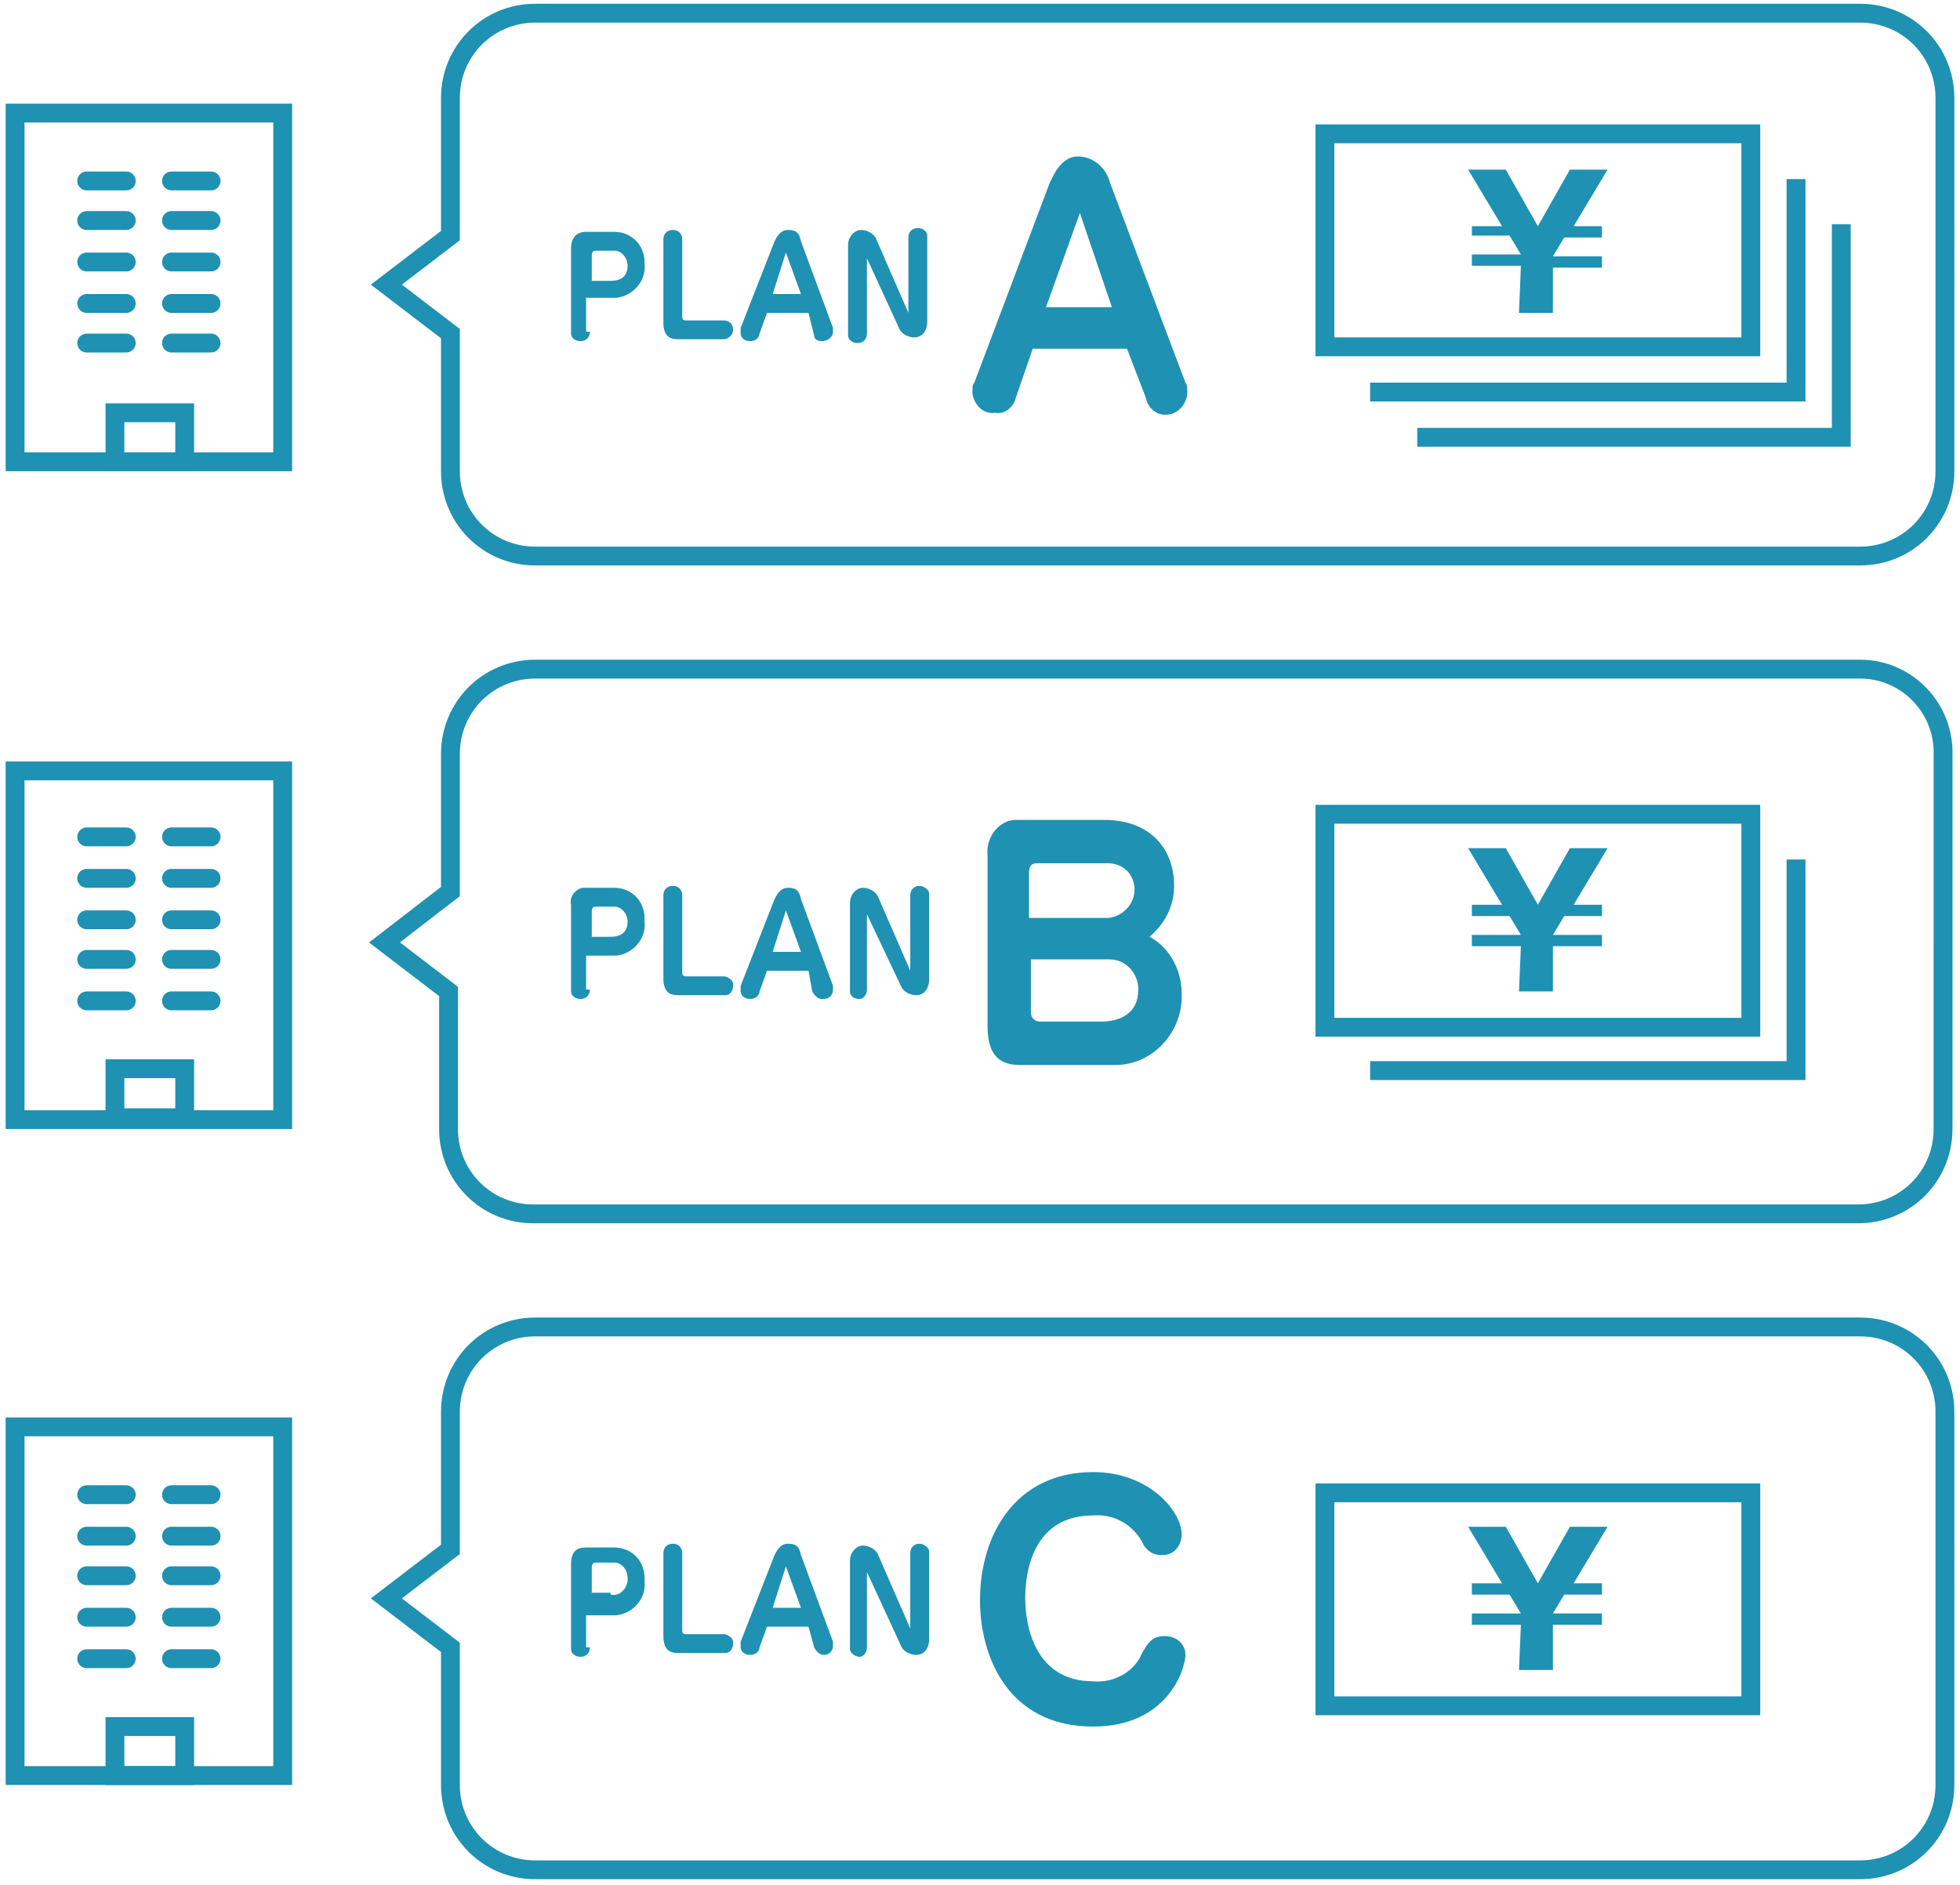 <?xml version="1.0" encoding="utf-8"?>
<!-- Generator: Adobe Illustrator 24.3.0, SVG Export Plug-In . SVG Version: 6.00 Build 0)  -->
<svg version="1.1" id="レイヤー_1" xmlns="http://www.w3.org/2000/svg" xmlns:xlink="http://www.w3.org/1999/xlink" x="0px"
	 y="0px" viewBox="0 0 104 100" style="enable-background:new 0 0 104 100;" xml:space="preserve">
<style type="text/css">
	.st0{fill:none;stroke:#1F91B3;stroke-miterlimit:10;}
	.st1{fill:none;stroke:#1F91B3;stroke-linecap:round;stroke-linejoin:round;}
	.st2{fill:#1F91B3;}
</style>
<rect x="0.8" y="6" class="st0" width="14.2" height="18.5"/>
<rect x="6.1" y="21.9" class="st0" width="3.7" height="2.6"/>
<line class="st1" x1="11.2" y1="9.6" x2="9.1" y2="9.6"/>
<line class="st1" x1="6.7" y1="9.6" x2="4.6" y2="9.6"/>
<line class="st1" x1="11.2" y1="11.7" x2="9.1" y2="11.7"/>
<line class="st1" x1="6.7" y1="11.7" x2="4.6" y2="11.7"/>
<line class="st1" x1="11.2" y1="13.9" x2="9.1" y2="13.9"/>
<line class="st1" x1="6.7" y1="13.9" x2="4.6" y2="13.9"/>
<line class="st1" x1="11.2" y1="16.1" x2="9.1" y2="16.1"/>
<line class="st1" x1="6.7" y1="16.1" x2="4.6" y2="16.1"/>
<line class="st1" x1="11.2" y1="18.2" x2="9.1" y2="18.2"/>
<line class="st1" x1="6.7" y1="18.2" x2="4.6" y2="18.2"/>
<path class="st0" d="M98.7,0.7H28.4c-2.5,0-4.5,2-4.5,4.5c0,0,0,0,0,0v7.3l-3.4,2.6l3.4,2.6v7.3c0,2.5,2,4.5,4.5,4.5l0,0h70.3
	c2.5,0,4.5-2,4.5-4.5c0,0,0,0,0,0V5.2C103.2,2.7,101.2,0.7,98.7,0.7C98.7,0.7,98.7,0.7,98.7,0.7z"/>
<rect x="0.8" y="40.9" class="st0" width="14.2" height="18.5"/>
<rect x="6.1" y="56.7" class="st0" width="3.7" height="2.6"/>
<line class="st1" x1="11.2" y1="44.4" x2="9.1" y2="44.4"/>
<line class="st1" x1="6.7" y1="44.4" x2="4.6" y2="44.4"/>
<line class="st1" x1="11.2" y1="46.6" x2="9.1" y2="46.6"/>
<line class="st1" x1="6.7" y1="46.6" x2="4.6" y2="46.6"/>
<line class="st1" x1="11.2" y1="48.8" x2="9.1" y2="48.8"/>
<line class="st1" x1="6.7" y1="48.8" x2="4.6" y2="48.8"/>
<line class="st1" x1="11.2" y1="50.9" x2="9.1" y2="50.9"/>
<line class="st1" x1="6.7" y1="50.9" x2="4.6" y2="50.9"/>
<line class="st1" x1="11.2" y1="53.1" x2="9.1" y2="53.1"/>
<line class="st1" x1="6.7" y1="53.1" x2="4.6" y2="53.1"/>
<path class="st0" d="M98.7,35.5H28.4c-2.5,0-4.5,2-4.5,4.5c0,0,0,0,0,0v7.3L20.4,50l3.4,2.6v7.3c0,2.5,2,4.5,4.5,4.5c0,0,0,0,0,0
	h70.3c2.5,0,4.5-2,4.5-4.5v0V40.1C103.2,37.6,101.2,35.5,98.7,35.5C98.7,35.5,98.7,35.5,98.7,35.5z"/>
<rect x="0.8" y="75.7" class="st0" width="14.2" height="18.5"/>
<rect x="6.1" y="91.6" class="st0" width="3.7" height="2.6"/>
<line class="st1" x1="11.2" y1="79.3" x2="9.1" y2="79.3"/>
<line class="st1" x1="6.7" y1="79.3" x2="4.6" y2="79.3"/>
<line class="st1" x1="11.2" y1="81.5" x2="9.1" y2="81.5"/>
<line class="st1" x1="6.7" y1="81.5" x2="4.6" y2="81.5"/>
<line class="st1" x1="11.2" y1="83.6" x2="9.1" y2="83.6"/>
<line class="st1" x1="6.7" y1="83.6" x2="4.6" y2="83.6"/>
<line class="st1" x1="11.2" y1="85.8" x2="9.1" y2="85.8"/>
<line class="st1" x1="6.7" y1="85.8" x2="4.6" y2="85.8"/>
<line class="st1" x1="11.2" y1="88" x2="9.1" y2="88"/>
<line class="st1" x1="6.7" y1="88" x2="4.6" y2="88"/>
<path class="st0" d="M98.7,70.4H28.4c-2.5,0-4.5,2-4.5,4.5l0,0v7.3l-3.4,2.6l3.4,2.6v7.3c0,2.5,2,4.5,4.5,4.5c0,0,0,0,0,0h70.3
	c2.5,0,4.5-2,4.5-4.5c0,0,0,0,0,0V74.9C103.2,72.4,101.2,70.4,98.7,70.4C98.7,70.4,98.7,70.4,98.7,70.4z"/>
<path class="st2" d="M59.8,18.5h-5l-0.9,2.6c-0.1,0.5-0.6,0.9-1.1,0.8c-0.6,0.1-1.1-0.4-1.2-1c0,0,0-0.1,0-0.1c0-0.2,0-0.4,0.1-0.5
	l4-10.6c0.2-0.4,0.6-1.4,1.5-1.4c0.8,0,1.5,0.6,1.7,1.4l4,10.6c0.1,0.1,0.1,0.3,0.1,0.5c0,0.6-0.5,1.2-1.1,1.2c0,0-0.1,0-0.1,0
	c-0.5,0-0.9-0.4-1-0.9L59.8,18.5z M55.5,16.3H59l-1.7-5L55.5,16.3z"/>
<path class="st2" d="M54.1,56.5c-1.3,0-1.7-0.8-1.7-2.1v-9c-0.1-0.9,0.5-1.8,1.4-1.9c0.1,0,0.2,0,0.3,0h4.5c2.4,0,3.7,1.5,3.7,3.5
	c0,1.1-0.5,2-1.3,2.7c1.1,0.6,1.7,1.8,1.7,3c0.1,2-1.5,3.8-3.5,3.8c-0.1,0-0.2,0-0.3,0L54.1,56.5z M58.7,48.7c0.8,0,1.5-0.7,1.5-1.5
	c0,0,0,0,0,0c0-0.8-0.6-1.4-1.4-1.4c0,0,0,0-0.1,0H55c-0.3,0-0.4,0.2-0.4,0.5v2.4L58.7,48.7z M54.7,53.7c0,0.3,0.2,0.5,0.5,0.5
	c0,0,0,0,0,0h3.2c1,0,2-0.4,2-1.7c0-0.9-0.7-1.6-1.5-1.6h-4.2L54.7,53.7z"/>
<path class="st2" d="M62.7,81.4c0,0.6-0.4,1.1-1,1.1c0,0-0.1,0-0.1,0c-0.4,0-0.7-0.2-0.9-0.5c-0.5-1.1-1.6-1.7-2.7-1.6
	c-3.5,0-3.6,3.6-3.6,4.4c0,1.6,0.6,4.4,3.6,4.4c1.1,0.1,2.2-0.5,2.6-1.5c0.3-0.5,0.5-0.9,1.2-0.9c0.6,0,1.1,0.4,1.1,1
	c0,0.7-0.9,3.8-4.9,3.8c-4.5,0-6-3.7-6-6.7c0-3.5,1.9-6.8,6-6.8C61,78.1,62.7,80.2,62.7,81.4z"/>
<rect x="70.3" y="7.1" class="st0" width="22.6" height="11.3"/>
<polyline class="st0" points="95.3,9.5 95.3,20.8 72.7,20.8 "/>
<polyline class="st0" points="97.7,11.9 97.7,23.2 75.2,23.2 "/>
<path class="st2" d="M80.7,14.1h-2.6v-0.6h2.6l-0.6-1h-2V12h1.6l-1.8-3h2l1.7,3l1.7-3h2l-1.8,3H85v0.6h-2l-0.6,1H85v0.6h-2.6v2.4
	h-1.8L80.7,14.1z"/>
<rect x="70.3" y="43.2" class="st0" width="22.6" height="11.3"/>
<polyline class="st0" points="95.3,45.6 95.3,56.8 72.7,56.8 "/>
<path class="st2" d="M80.7,50.2h-2.6v-0.6h2.6l-0.6-1h-2V48h1.6l-1.8-3h2l1.7,3l1.7-3h2l-1.8,3H85v0.6h-2l-0.6,1H85v0.6h-2.6v2.4
	h-1.8L80.7,50.2z"/>
<rect x="70.3" y="79.2" class="st0" width="22.6" height="11.3"/>
<path class="st2" d="M80.7,86.2h-2.6v-0.6h2.6l-0.6-1h-2v-0.6h1.6l-1.8-3h2l1.7,3l1.7-3h2l-1.8,3H85v0.6h-2l-0.6,1H85v0.6h-2.6v2.4
	h-1.8L80.7,86.2z"/>
<path class="st2" d="M31.3,17.6c0,0.3-0.2,0.5-0.5,0.5c0,0,0,0,0,0c-0.3,0-0.5-0.2-0.5-0.4c0,0,0,0,0,0v-4.5c0-0.6,0.3-0.9,0.8-0.9
	h1.5c0.9,0,1.6,0.7,1.6,1.6c0,0,0,0.1,0,0.1c0.1,0.9-0.6,1.7-1.5,1.8c-0.1,0-0.1,0-0.2,0h-1.4V17.6z M32.4,14.9
	c0.5,0,0.9-0.2,0.9-0.8c0-0.4-0.3-0.8-0.7-0.8c0,0-0.1,0-0.1,0h-0.8c-0.2,0-0.3,0-0.3,0.3v1.3L32.4,14.9z"/>
<path class="st2" d="M35.2,12.7c0-0.3,0.2-0.5,0.5-0.5c0,0,0,0,0,0c0.3,0,0.5,0.2,0.5,0.5v4c0,0.2,0,0.3,0.2,0.3h2
	c0.3,0,0.5,0.2,0.5,0.5S38.6,18,38.4,18H36c-0.4,0-0.8-0.1-0.8-0.9L35.2,12.7z"/>
<path class="st2" d="M42.9,16.6h-2.2l-0.4,1.1c0,0.2-0.2,0.4-0.5,0.4c-0.3,0-0.5-0.2-0.5-0.4c0,0,0,0,0-0.1c0-0.1,0-0.2,0-0.2
	l1.8-4.6c0.1-0.2,0.3-0.6,0.7-0.6s0.6,0.1,0.7,0.6l1.7,4.6c0,0.1,0,0.1,0,0.2c0,0.3-0.3,0.5-0.6,0.5c-0.2,0-0.4-0.1-0.4-0.3
	L42.9,16.6z M41,15.6h1.5l-0.8-2.2L41,15.6z"/>
<path class="st2" d="M46,13.7v4c0,0.3-0.2,0.5-0.5,0.5c0,0,0,0,0,0c-0.3,0-0.5-0.2-0.5-0.4c0,0,0,0,0,0V13c0-0.4,0.3-0.8,0.7-0.8
	c0,0,0,0,0,0c0.3,0,0.7,0.2,0.8,0.5l1.7,3.9v-4c0-0.3,0.2-0.5,0.5-0.5c0,0,0,0,0,0c0.3,0,0.5,0.2,0.5,0.4c0,0,0,0,0,0v4.6
	c0,0.2-0.1,0.8-0.7,0.8c-0.3,0-0.7-0.2-0.8-0.5L46,13.7z"/>
<path class="st2" d="M31.3,52.5c0,0.3-0.2,0.5-0.5,0.5c0,0,0,0,0,0c-0.3,0-0.5-0.2-0.5-0.4c0,0,0,0,0,0V48c-0.1-0.4,0.2-0.8,0.6-0.9
	c0.1,0,0.1,0,0.2,0h1.5c0.9,0,1.6,0.7,1.6,1.6c0,0.1,0,0.1,0,0.2c0.1,0.9-0.6,1.7-1.5,1.8c-0.1,0-0.1,0-0.2,0h-1.4V52.5z M32.4,49.7
	c0.5,0,0.9-0.2,0.9-0.8c0-0.4-0.3-0.8-0.7-0.8c0,0-0.1,0-0.1,0h-0.8c-0.2,0-0.3,0-0.3,0.3v1.3H32.4z"/>
<path class="st2" d="M35.2,47.5c0-0.3,0.2-0.5,0.5-0.5c0,0,0,0,0,0c0.3,0,0.5,0.2,0.5,0.5v4c0,0.2,0,0.3,0.2,0.3h2
	c0.2,0,0.5,0.2,0.5,0.4c0,0,0,0,0,0.1c0,0.3-0.2,0.5-0.4,0.5c0,0,0,0,0,0H36c-0.4,0-0.8-0.1-0.8-0.9L35.2,47.5z"/>
<path class="st2" d="M42.9,51.5h-2.2l-0.4,1.1c0,0.2-0.2,0.4-0.5,0.4c-0.3,0-0.5-0.2-0.5-0.4c0,0,0,0,0-0.1c0-0.1,0-0.2,0-0.2
	l1.8-4.6c0.1-0.2,0.3-0.6,0.7-0.6s0.6,0.1,0.7,0.6l1.7,4.6c0,0.1,0,0.1,0,0.2c0,0.3-0.2,0.5-0.5,0.5c0,0,0,0-0.1,0
	c-0.2,0-0.4-0.2-0.5-0.4L42.9,51.5z M41,50.5h1.5l-0.8-2.2L41,50.5z"/>
<path class="st2" d="M46,48.5v4c0,0.3-0.2,0.5-0.4,0.5c0,0,0,0,0,0c-0.2,0-0.5-0.1-0.5-0.4c0,0,0-0.1,0-0.1v-4.6
	c0-0.4,0.3-0.8,0.7-0.8c0,0,0,0,0,0c0.3,0,0.7,0.2,0.8,0.5l1.7,3.9v-4c0-0.3,0.2-0.5,0.5-0.5c0,0,0,0,0,0c0.2,0,0.5,0.2,0.5,0.4
	c0,0,0,0,0,0v4.6c0,0.2-0.1,0.8-0.7,0.8c-0.3,0-0.7-0.2-0.8-0.5L46,48.5z"/>
<path class="st2" d="M31.3,87.4c0,0.3-0.2,0.5-0.5,0.5c0,0,0,0,0,0c-0.3,0-0.5-0.2-0.5-0.4c0,0,0,0,0,0v-4.5c0-0.7,0.3-0.9,0.8-0.9
	h1.5c0.9,0,1.6,0.7,1.6,1.6c0,0.1,0,0.1,0,0.2c0.1,0.9-0.6,1.7-1.5,1.8c-0.1,0-0.1,0-0.2,0h-1.4V87.4z M32.4,84.6
	c0.4,0.1,0.8-0.2,0.9-0.7c0-0.1,0-0.1,0-0.2c0-0.4-0.3-0.8-0.7-0.8c0,0-0.1,0-0.1,0h-0.8c-0.2,0-0.3,0-0.3,0.3v1.3H32.4z"/>
<path class="st2" d="M35.2,82.4c0-0.3,0.2-0.5,0.5-0.5c0,0,0,0,0,0c0.3,0,0.5,0.2,0.5,0.5v4c0,0.2,0,0.3,0.2,0.3h2
	c0.2,0,0.5,0.2,0.5,0.4c0,0,0,0,0,0.1c0,0.3-0.2,0.5-0.4,0.5c0,0,0,0,0,0H36c-0.4,0-0.8-0.1-0.8-0.9L35.2,82.4z"/>
<path class="st2" d="M42.9,86.3h-2.2l-0.4,1.1c0,0.2-0.2,0.4-0.5,0.4c-0.3,0-0.5-0.2-0.5-0.4c0,0,0,0,0-0.1c0-0.1,0-0.2,0-0.2
	l1.8-4.6c0.1-0.2,0.3-0.6,0.7-0.6s0.6,0.1,0.7,0.6l1.7,4.6c0,0.1,0,0.1,0,0.2c0,0.3-0.2,0.5-0.5,0.5c-0.2,0-0.4-0.2-0.5-0.4
	L42.9,86.3z M41,85.3h1.5l-0.8-2.2L41,85.3z"/>
<path class="st2" d="M46,83.4v4c0,0.3-0.2,0.5-0.4,0.5c0,0,0,0,0,0c-0.2,0-0.5-0.2-0.5-0.4c0,0,0,0,0,0v-4.7c0-0.4,0.3-0.8,0.7-0.8
	c0,0,0,0,0,0c0.3,0,0.7,0.2,0.8,0.5l1.7,3.9v-4c0-0.3,0.2-0.5,0.5-0.5c0,0,0,0,0,0c0.2,0,0.5,0.2,0.5,0.4c0,0,0,0,0,0V87
	c0,0.2-0.1,0.8-0.7,0.8c-0.3,0-0.7-0.2-0.8-0.5L46,83.4z"/>
</svg>
